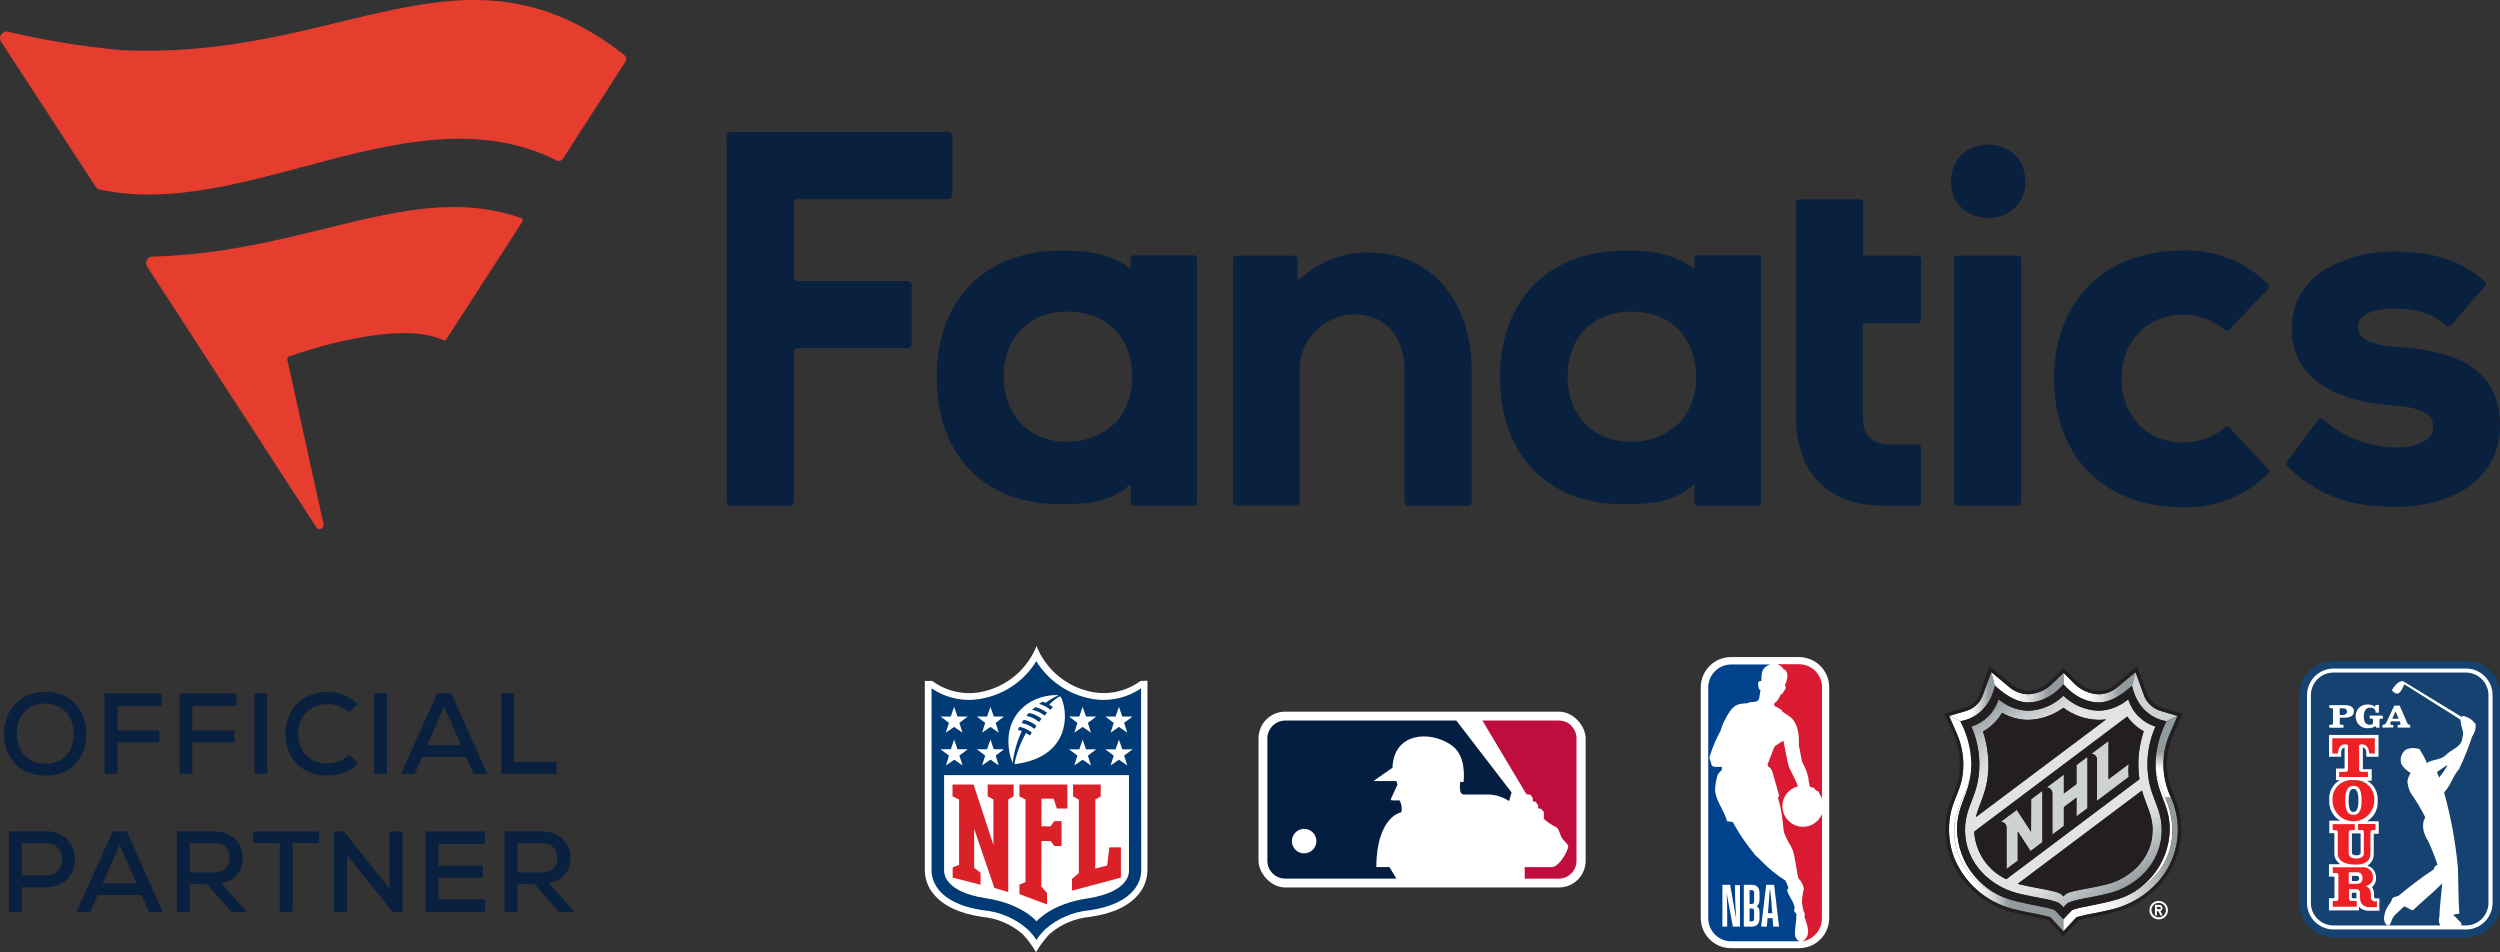 <?xml version="1.0" encoding="UTF-8"?><svg id="Layer_1" xmlns="http://www.w3.org/2000/svg" xmlns:xlink="http://www.w3.org/1999/xlink" viewBox="0 0 434.38 165.45"><rect x="0" y="0" width="434.38" height="165.45" fill="#333333" stroke="none"/><defs><style>.cls-1{fill:url(#linear-gradient);}.cls-2{fill:#003b75;}.cls-3{fill:#00428b;}.cls-4{fill:#041e42;}.cls-5{fill:#ed2125;}.cls-6{fill:#fff;}.cls-7{fill:#e53d2e;}.cls-8{fill:#bf0d3e;}.cls-9{fill:#cfd2d3;}.cls-10{fill:#da2128;}.cls-11{fill:#d91a32;}.cls-12{fill:#231f20;}.cls-13{fill:#09203f;}.cls-14{fill:#154270;}.cls-15{fill:url(#linear-gradient-8);}.cls-16{fill:url(#linear-gradient-3);}.cls-17{fill:url(#linear-gradient-4);}.cls-18{fill:url(#linear-gradient-2);}.cls-19{fill:url(#linear-gradient-6);}.cls-20{fill:url(#linear-gradient-7);}.cls-21{fill:url(#linear-gradient-5);}</style><linearGradient id="linear-gradient" x1="14113.94" y1="-11042.66" x2="14132.03" y2="-11042.66" gradientTransform="translate(-3551.2 -2955.39) scale(.28 -.28)" gradientUnits="userSpaceOnUse"><stop offset=".11" stop-color="#fff"/><stop offset=".24" stop-color="#dbdddf"/><stop offset=".44" stop-color="#a6adb0"/><stop offset=".54" stop-color="#929a9e"/></linearGradient><linearGradient id="linear-gradient-2" x1="376.43" y1="29.42" x2="376.43" y2="43.61" gradientTransform="translate(0 168) scale(1 -1)" gradientUnits="userSpaceOnUse"><stop offset="0" stop-color="#fff"/><stop offset=".35" stop-color="#fff"/><stop offset=".56" stop-color="#929a9e"/><stop offset="1" stop-color="#929a9e"/></linearGradient><linearGradient id="linear-gradient-3" x1="339.41" y1="13.18" x2="358.52" y2="13.18" gradientTransform="translate(0 168) scale(1 -1)" gradientUnits="userSpaceOnUse"><stop offset=".15" stop-color="#fff"/><stop offset=".21" stop-color="#fafafa"/><stop offset=".28" stop-color="#ebeced"/><stop offset=".37" stop-color="#d2d5d7"/><stop offset=".45" stop-color="#afb5b8"/><stop offset=".51" stop-color="#929a9e"/></linearGradient><linearGradient id="linear-gradient-4" x1="369.84" y1="14.15" x2="347.2" y2="46.49" gradientTransform="translate(0 168) scale(1 -1)" gradientUnits="userSpaceOnUse"><stop offset="0" stop-color="#929a9e"/><stop offset="0" stop-color="#979fa2"/><stop offset=".12" stop-color="#c0c4c6"/><stop offset=".2" stop-color="#d9dbdc"/><stop offset=".25" stop-color="#e2e3e4"/><stop offset=".75" stop-color="#e2e3e4"/><stop offset=".8" stop-color="#dadcdd"/><stop offset=".88" stop-color="#c4c8ca"/><stop offset=".97" stop-color="#a1a8ab"/><stop offset="1" stop-color="#929a9e"/></linearGradient><linearGradient id="linear-gradient-5" x1="345.99" y1="48.6" x2="358.52" y2="48.6" gradientTransform="translate(0 168) scale(1 -1)" gradientUnits="userSpaceOnUse"><stop offset=".25" stop-color="#fff"/><stop offset=".34" stop-color="#fafafa"/><stop offset=".45" stop-color="#ebeced"/><stop offset=".57" stop-color="#d2d5d7"/><stop offset=".7" stop-color="#afb5b8"/><stop offset=".79" stop-color="#929a9e"/></linearGradient><linearGradient id="linear-gradient-6" x1="358.52" y1="17.82" x2="378.4" y2="17.82" gradientTransform="translate(0 168) scale(1 -1)" gradientUnits="userSpaceOnUse"><stop offset=".2" stop-color="#fff"/><stop offset=".33" stop-color="#fafbfb"/><stop offset=".47" stop-color="#edeeef"/><stop offset=".62" stop-color="#d7dadb"/><stop offset=".78" stop-color="#b8bdc0"/><stop offset=".93" stop-color="#929a9e"/></linearGradient><linearGradient id="linear-gradient-7" x1="358.52" y1="48.59" x2="371.05" y2="48.59" gradientTransform="translate(0 168) scale(1 -1)" gradientUnits="userSpaceOnUse"><stop offset=".25" stop-color="#fff"/><stop offset=".34" stop-color="#fafafa"/><stop offset=".45" stop-color="#ebeced"/><stop offset=".57" stop-color="#d2d5d7"/><stop offset=".7" stop-color="#afb5b8"/><stop offset=".79" stop-color="#929a9e"/></linearGradient><linearGradient id="linear-gradient-8" x1="338.66" y1="46.97" x2="346.62" y2="46.97" gradientTransform="translate(0 168) scale(1 -1)" gradientUnits="userSpaceOnUse"><stop offset=".39" stop-color="#fff"/><stop offset=".47" stop-color="#fafafa"/><stop offset=".56" stop-color="#ebeced"/><stop offset=".67" stop-color="#d2d5d7"/><stop offset=".79" stop-color="#afb5b8"/><stop offset=".87" stop-color="#929a9e"/></linearGradient></defs><g id="Layer_2"><g id="Layer_1-2"><path class="cls-13" d="m237.84,43.87c10.69,0,17.88,8.26,17.88,20.56v22.85c0,.33-.27.59-.6.59h-10.47c-.33,0-.59-.26-.59-.59v-22.77c0-4.78-2.32-9.88-8.83-9.88h-.23c-5.13.25-9.17,4.47-9.19,9.61v23c0,.33-.26.59-.59.59h-10.37c-.33,0-.59-.26-.59-.59v-42.24c0-.32.25-.58.57-.59,0,0,.01,0,.02,0h10c.32,0,.58.25.59.57,0,0,0,0,0,.01v3.77c3.92-3.39,7.79-4.92,12.34-4.92m159.59,36.37c-.17.24-.15.56.06.77,6.19,6.22,13,7.07,18.82,7.07,8.26,0,14.44-3.15,17-8.65.77-1.7,1.15-3.54,1.13-5.4,0-11.13-9.62-13.18-18-13.72-6.68-.42-6.68-2.77-6.68-3.54,0-2.82,4.52-3.12,6.46-3.12,3.77,0,6.54.91,8.9,2.94.22.23.59.23.82,0,0,0,0,0,0,0l5.92-6.88c.22-.24.19-.62-.05-.83,0,0-.01-.01-.02-.02-4.32-3.62-8.93-5.11-15.74-5.11-4.07-.06-8.09.94-11.66,2.91-3.84,2.08-6.2,6.12-6.14,10.49,0,7.74,6.18,12.47,17.42,13.32,6.36.36,7.17,2.21,7.17,3.78,0,2.32-3.07,3.53-6.1,3.53h-.27c-4.7-.02-9.23-1.75-12.75-4.87-.23-.23-.61-.23-.83,0-.02.02-.04.04-.06.07l-5.41,7.26Zm-105.2-7.13c1.75-2.22,2.65-4.99,2.53-7.81,0-5.45-3.34-11.13-11.33-11.13-6.59,0-11,4.53-11,11.27s4.43,11.35,11,11.35c3.32.05,6.51-1.28,8.8-3.68m2.25-28.14c0-.33.26-.59.59-.59h10.38c.33,0,.59.27.59.6v42.33c0,.32-.27.58-.59.59h-10.39c-.32,0-.58-.25-.59-.57,0,0,0-.01,0-.02v-3.19c-3.65,3.37-7.91,3.44-11.72,3.51h-.69c-6.22,0-11.5-1.95-15.27-5.66-4-3.9-6.08-9.62-6.08-16.53,0-13.29,8.48-21.87,21.59-21.87h.2c4.14,0,8.41.42,11.93,3.2l.05-1.8Zm-128.93-11.08v-10.18c0-.41-.33-.74-.74-.74h-37.75c-.41,0-.74.33-.74.74v63.44c0,.41.33.74.74.74h10.18c.41,0,.74-.33.74-.74h0v-25.89c0-.41.33-.74.74-.74h19c.41,0,.74-.33.74-.74h0v-10.18c0-.4-.34-.73-.74-.73h-19c-.41,0-.74-.33-.74-.74h0v-12.76c0-.41.33-.74.74-.74h26.05c.41,0,.74-.33.74-.74h0m221.9,40.43c-.23-.21-.58-.21-.81,0-2.01,1.65-4.52,2.58-7.12,2.61-6.35,0-10.79-4.57-10.79-11.11s4.44-11.12,10.79-11.12c2.6.04,5.11.96,7.12,2.61.23.21.58.21.81,0l6.72-7.08c.23-.23.24-.61,0-.85,0,0,0,0,0,0-3.91-3.91-9.27-6.02-14.8-5.82-13.59,0-22.38,8.75-22.38,22.3s8.79,22.3,22.38,22.3c5.53.19,10.89-1.92,14.8-5.83.23-.23.24-.61,0-.85,0,0,0,0,0,0l-6.72-7.16Zm-54.17,13.58c.33,0,.59-.26.6-.59v-9.48c0-.32-.27-.58-.59-.59h-5.15c-3-.13-4.38-1.63-4.38-4.84v-16.21h9.53c.32,0,.58-.27.59-.59v-10.57c0-.32-.27-.58-.59-.59h-9.45v-9.2c0-.33-.26-.59-.59-.59h-10.49c-.33,0-.59.26-.59.59v37.13c0,9.87,5.56,15.52,15.3,15.52h5.81Zm-139-14.79c1.75-2.22,2.65-4.99,2.53-7.81,0-5.45-3.33-11.13-11.32-11.13-6.6,0-11,4.53-11,11.27s4.43,11.35,11,11.35c3.31.05,6.5-1.28,8.79-3.68m2.25-28.14c0-.33.26-.59.59-.59h10.38c.33,0,.59.27.59.6v42.33c0,.32-.27.58-.59.59h-10.34c-.32,0-.58-.25-.59-.57,0,0,0-.01,0-.02v-3.19c-3.65,3.37-7.9,3.44-11.72,3.51h-.65c-6.22,0-11.5-1.95-15.27-5.66-4-3.9-6.08-9.62-6.08-16.53,0-13.29,8.48-21.87,21.59-21.87h.21c4.14,0,8.4.42,11.92,3.2l-.04-1.8Zm143.68,42.93h10.48c.32,0,.58-.27.59-.59v-42.28c0-.33-.26-.59-.59-.6h-10.48c-.33,0-.59.27-.59.6v42.28c0,.32.27.58.59.59m11.79-56.38c0-8.49-12.9-8.49-12.9,0s12.92,8.52,12.92,0"/><path class="cls-7" d="m108.67,10.72l-10.86,16.87c-.21.33-.63.47-1,.33-25.08-12.61-54,10.58-79.55,5-.23-.05-.44-.19-.58-.38L.19,7.25c-.34-.53-.19-1.23.34-1.58.25-.16.55-.22.83-.16,6.35,1.48,12.8,2.54,19.29,3.17,38.74,2.09,59.72-21.15,87.81.87.36.28.45.78.21,1.17Zm-31.67,48.38c.2.1.44.03.56-.16l13.2-20.42c.13-.21.07-.48-.14-.61-.04-.02-.08-.04-.12-.05-19-6.56-36.83,6-64,6.73-.63.02-1.12.55-1.1,1.18,0,.19.06.38.16.54l29.36,45.25c.18.34.61.47.95.28.25-.14.4-.42.36-.7l-6.31-28.65c-.04-.25.11-.49.35-.57,2.29-.83,18.88-6.47,26.74-2.82h0Z"/><path class="cls-6" d="m312.59,114.17h-11.84c-2.89,0-5.23,2.35-5.24,5.24v40.1c0,2.89,2.35,5.23,5.24,5.24h11.83c2.9,0,5.24-2.34,5.25-5.24v-40.1c0-2.89-2.35-5.23-5.24-5.24"/><path class="cls-11" d="m309.65,123.44v.17c.36.21.54.39.91.62,1,.61,2.15,1.69,2,5.41.27.81.39,2.41.64,2.92.47.8.81,1.68,1,2.59,0,0,.14,1.46.33,1.57,1,.23.71.32.86.5s.73.19.73.72c.19.26.35.54.46.84v-19.37c0-2.21-1.79-4-4-4h-3.82c.49.12.91.45,1.16.89.49,0,1.08,1.15.17,2.79.4.27.09.67-.21,1.14-.08.15-.17.41-.44.4-.35.73-.77,1.44-1.09,1.48-.12.18-.12.4,0,.58.47.19.91.45,1.31.76"/><path class="cls-11" d="m316.59,141.4c-.73,1.83-2.81,2.73-4.64,2s-2.73-2.81-2-4.64c.43-1.07,1.35-1.87,2.47-2.15-.41-1-1.28-2.69-1.54-3.24s-.83-3.94-1-4.61c0-.14-1.54.88-1.54.94s-1.14,2.82-1.18,3c0,.15,0,.31,0,.46,0,0,.51.07.81,1s1.18,4.17,1.18,4.17c0,0-.24.25-.25.23,1.13,3.77.73,5.4,1.24,6.5.63,1.56.81,1.36,1.35,2.67.39.95.83,4.71,1,4.88.49.5.81,1.13.94,1.81-.22.81-.33,1.64-.33,2.48.12.45.18,1.44.38,1.63,0,0,.19.37.1.54-.04.06-.07.14-.06.21.34,1.18,1.42,3.2-.33,4.26h0c1.96-.31,3.39-2.02,3.37-4l.02-18.14Z"/><path class="cls-3" d="m312.08,158.74c-.64-.58-.21-.82-.24-1.05-.42-1.75-1.81-2.81-1.09-3.38-.18-.58-.54-1.31-.53-1.31-1.59-1-3.04-2.19-4.33-3.56-.38-.42-1-.83-1.15-1.17-1.39-1.69-2.62-3.51-3.67-5.44l-1-.14c-.47-1.93-2-3.55-2.08-5.48.04-.89.2-1.76.46-2.61.2-.31.44-.59.73-.83v-.52c-2.26.06-1.61-.17-2-1.05-.28-.61-.08-.74,0-1.16.46-1.38,1.04-2.72,1.73-4,.12-.44.56-1.5.56-1.5,1.69-3.43,2.32-3.18,4.32-3.38l.1-.14c2-.08,1.68-.24,2-2.17-.29.13-.38-.6-.38-.6-.16-1.11.3-.9.53-.92,0-1.81.23-2.38,1.53-2.88h-6.76c-2.21,0-4,1.79-4,4v40.1c0,2.21,1.79,4,4,4h11.84c-1.35-.73-.55-2.13-.51-4.77"/><path class="cls-6" d="m302.99,161v-7.26h1.41c.82,0,1.32.44,1.32,1.46v1.07c0,.66-.2,1-.48,1.16.33.25.52.65.48,1.07v1.06c0,1-.54,1.44-1.32,1.44h-1.41Zm1-3.15v2.24h.37c.33,0,.42-.18.42-.52v-1.23c0-.36-.11-.49-.43-.49h-.36Zm0-3.19v2.4h.36c.34,0,.43-.13.43-.52v-1.39c0-.34-.1-.49-.42-.49h-.37Zm4,4.87h-.87l-.12,1.47h-1l.88-7.26h1.38l.85,7.26h-1l-.12-1.47Zm-.43-5h-.05c-.06.87-.18,2.41-.22,2.89l-.11,1.25h.76l-.11-1.25c0-.49-.18-2-.26-2.89m-7.46,6.47h-.84v-7.26h1.34l1.07,6c-.09-1.42-.21-3.14-.21-4.61v-1.34h.85v7.21h-1.23l-1.08-5.81c.07,1.34.1,2.41.1,3.52v2.29Z"/><path class="cls-6" d="m198.18,118.31c-2.57,1.9-5.85,2.56-8.95,1.81-4.14-.98-7.55-3.91-9.13-7.86-1.58,3.95-4.99,6.88-9.13,7.86-3.12.77-6.42.1-9-1.81h-1.28v33c.04,1.5.59,2.95,1.57,4.09,1.67,2,4.5,3.35,8.42,3.91,2.59.24,5.04,1.29,7,3,.9.95,1.68,2,2.33,3.14.66-1.13,1.44-2.18,2.33-3.14,1.97-1.72,4.44-2.77,7.05-3,3.92-.56,6.75-1.88,8.42-3.91.98-1.15,1.53-2.61,1.56-4.12v-33l-1.19.03Z"/><path class="cls-2" d="m198.26,119.59c-2.73,1.87-6.14,2.48-9.35,1.66-3.68-.85-6.87-3.15-8.85-6.37-1.97,3.23-5.16,5.52-8.85,6.37-3.21.82-6.62.21-9.35-1.66v31.69c0,1.08.45,5.65,9,6.88,2.85.26,5.55,1.42,7.7,3.31.58.56,1.09,1.18,1.52,1.85.43-.67.94-1.29,1.52-1.85,2.15-1.89,4.84-3.05,7.69-3.31,8.53-1.23,9-5.8,9-6.88l-.03-31.69Z"/><path class="cls-6" d="m180.1,160.09s2.48-3.05,8.91-4c7.37-1.14,7.15-4.6,7.15-4.78v-16.63h-32.12v16.59c0,.18-.22,3.64,7.15,4.78,6.43.95,8.91,4.04,8.91,4.04Z"/><path class="cls-10" d="m172.61,146.81v-7.89l-1-.56v-2.05h4.51v2.05l-.94.56v16.08l-2.41-.72-3.51-10.28v6.78l1.11.85v2.09l-4.84-1.23v-1.78l1.11-.44v-11.35l-1.14-.56v-2.05h3.66l3.45,10.5Z"/><path class="cls-10" d="m180.92,154l1,1.15v2l-4.79-1.79v-1.66l1.06-.43v-14.35l-1.06-.54v-2.07h8.33v4.17h-1.83l-.56-1.71h-2.11v4.81h1.58l.63-.91h1.28v4.33h-1.28l-.6-.87h-1.61l-.04,7.87Z"/><path class="cls-10" d="m186.26,154.75v-2.05l1.19-1v-12.78l-1-.54v-2.07h4.8v2.07l-.94.54v12l2.06-.55.39-3.15h2v5.26l-8.5,2.27Z"/><path class="cls-6" d="m164.88,131.28l-1.46-1.09h1.78l.58-1.68.59,1.68h1.78l-1.46,1.09.57,1.72-1.45-1-1.44,1,.51-1.72Z"/><path class="cls-6" d="m171.18,131.28l-1.45-1.09h1.77l.59-1.68.58,1.68h1.78l-1.45,1.09.53,1.71-1.44-1-1.45,1,.54-1.71Z"/><path class="cls-6" d="m164.88,125.6l-1.46-1.1h1.78l.58-1.68.59,1.68h1.78l-1.46,1.1.54,1.7-1.45-1-1.44,1,.54-1.7Z"/><path class="cls-6" d="m171.18,125.6l-1.45-1.1h1.77l.59-1.68.58,1.68h1.78l-1.45,1.1.53,1.7-1.44-1-1.45,1,.54-1.7Z"/><path class="cls-6" d="m195.86,133l-1.44-1-1.45,1,.54-1.71-1.46-1.09h1.78l.59-1.68.58,1.68h1.78l-1.46,1.09.54,1.71Z"/><path class="cls-6" d="m189.56,133l-1.45-1-1.44,1,.53-1.71-1.45-1.09h1.78l.58-1.68.59,1.68h1.77l-1.45,1.09.54,1.71Z"/><path class="cls-6" d="m195.86,127.3l-1.44-1-1.45,1,.54-1.7-1.46-1.1h1.78l.59-1.68.58,1.68h1.78l-1.46,1.1.54,1.7Z"/><path class="cls-6" d="m189.56,127.3l-1.45-1-1.44,1,.53-1.7-1.45-1.1h1.78l.58-1.68.59,1.68h1.77l-1.45,1.1.54,1.7Z"/><path class="cls-6" d="m184.1,121c-.66.4-1.26.88-1.8,1.43.23.13.45.28.65.45l-.47.43c-.56-.48-1.23-.82-1.94-1l.57-.39c.29.08.58.19.58.19.68-.52,1.42-.96,2.21-1.29-.14-.05-.28-.06-.43-.05-4.67.06-9,3.54-8.15,9.5.09.79.31,1.56.64,2.28.23-1.92.77-3.78,1.58-5.53-.23-.08-.46-.15-.7-.2.11-.24.27-.54.27-.54.79.16,1.54.5,2.17,1l-.33.53c-.22-.17-.44-.32-.68-.46-.93,1.66-1.6,3.44-2,5.3,0,.07.14.1.25.09,5.11-.66,7.5-3.27,8.23-6.09.46-1.78.35-3.66-.32-5.37-.09-.07-.17-.28-.33-.28Zm-4.39,5.63c-.64-.51-1.4-.85-2.2-1l.36-.58c.82.17,1.58.53,2.22,1.07-.14.18-.27.37-.38.54v-.03Zm.84-1.18c-.64-.53-1.4-.9-2.22-1.07.13-.17.28-.35.43-.51.8.15,1.56.49,2.2,1l-.41.58Zm.93-1.12c-.62-.5-1.36-.84-2.14-1,.19-.18.38-.33.54-.47.76.17,1.46.51,2.06,1l-.46.47Z"/><path class="cls-6" d="m340.04,144.17c0-4.26,2-5.88,2.41-9.93-.57,3.55-2.91,6.45-2.91,9.93-.01,1.24.16,2.48.52,3.67,1.47,4.91,5.86,7.64,10.11,8.71-5.82-1.31-9.99-6.42-10.13-12.38Z"/><path class="cls-6" d="m377.46,144.17c-.04-1.93-.47-3.83-1.27-5.59-.8-1.93-1.67-3.67-1.67-5.82,0,5.19,2.48,6.66,2.48,11.41-.14,5.96-4.31,11.07-10.13,12.38,5.9-1.49,10.59-5.81,10.59-12.38Z"/><path class="cls-6" d="m375.09,156.53c-.89,0-1.61.71-1.62,1.6s.71,1.61,1.6,1.62,1.61-.71,1.62-1.6c0,0,0,0,0,0,0-.88-.71-1.6-1.59-1.61,0,0,0,0-.01,0Zm0,2.86c-.7,0-1.26-.55-1.27-1.25s.55-1.26,1.25-1.27c.7,0,1.26.55,1.27,1.25,0,0,0,.01,0,.02,0,.69-.56,1.25-1.25,1.25Z"/><path class="cls-6" d="m375.74,157.76c0-.3-.24-.54-.54-.54h-.77v1.83h.34v-.74h.25l.34.74h.38l-.36-.77c.22-.08.36-.29.36-.52Zm-.54.2h-.43v-.39h.46c.1,0,.19.07.2.18,0,0,0,0,0,.01.03.1-.03.21-.13.23-.02,0-.04,0-.07,0l-.03-.04Z"/><path class="cls-9" d="m375.3,123.49c-1.4-.46-2.48-1.58-2.9-3l-1.35-3.71-.63,2.35c1.28,5.77,6,6.18,6,6.18l1.93-.9-3.05-.92Z"/><path class="cls-9" d="m352.9,144.5l-2.48-3.81-2.76,2.08c.55,0,1,.45,1,1v7.23l1.95-1.46v-5.07l2.22,3.4,2.06-1.54v-8.93l-1.95,1.46-.04,5.64Z"/><path class="cls-9" d="m360.79,136.2l-2.19,1.65v-3.3l-3,2.23c.55,0,1,.45,1,1v7.22l2-1.5v-3.27l2.19-1.65v3.27l1.91-1.43v-8.93l-1.91,1.43v3.28Z"/><path class="cls-9" d="m366.36,135.37v-6.65l-3,2.23c.55,0,1,.45,1,1v7.16l5.52-4.15c-.08-.75-.08-1.52,0-2.27l-3.52,2.68Z"/><path class="cls-1" d="m341.13,132.77c0,5.07-2.49,6.08-2.49,11.4,0,1.55.26,3.08.77,4.54.16-.33.38-.62.65-.87-.36-1.19-.53-2.43-.52-3.67,0-3.48,2.34-6.38,2.91-9.93,0-.46.07-1,.07-1.48-.06-2.6-.72-5.15-1.93-7.46l-1.93-.9,1.31,3c.75,1.69,1.15,3.52,1.16,5.37Z"/><path class="cls-18" d="m374.52,132.76c0,2.15.87,3.89,1.67,5.82h1c-.85-1.81-1.3-3.78-1.31-5.78,0-1.86.4-3.71,1.16-5.41l1.31-3-1.93.9c-1.2,2.31-1.85,4.87-1.9,7.47Z"/><path class="cls-16" d="m357,158.11c-1.58-.57-3.72-.77-6.83-1.56-4.25-1.07-8.64-3.8-10.11-8.71-.27.25-.49.54-.65.87,1.75,4.59,5.64,8.04,10.41,9.22,2.9.73,4.25.8,6.42,1.41.28.29,2.28,2.46,2.28,2.46v-2.08s-1.29-1.42-1.52-1.61Z"/><path class="cls-17" d="m350.51,155.18c3.47.88,5.73,1,7.25,1.71,0,0,.55.51.76.74.21-.23.76-.74.76-.74,1.52-.73,3.78-.83,7.24-1.71,4.37-1.11,9.08-5,9.08-11,0-4.32-2.48-5.91-2.48-11.41,0-2.26.49-4.49,1.4-6.55-2.27-.69-4.04-2.47-4.73-4.74-1.43,1.23-3.23,1.94-5.11,2-2.31-.07-4.51-1-6.16-2.61-1.66,1.61-3.86,2.55-6.17,2.61-1.88-.06-3.68-.77-5.1-2-.69,2.27-2.46,4.05-4.73,4.74.91,2.06,1.39,4.29,1.4,6.55,0,5.5-2.49,7.09-2.49,11.41,0,6.04,4.71,9.89,9.08,11Zm23.51-11c0,5.13-4.09,8.51-7.89,9.47-2.74.7-6.09,1.06-7.1,1.64-.18.14-.35.29-.51.46-.16-.17-.33-.32-.51-.46-1-.58-4.36-.94-7.11-1.64l-.31-.08,21.57-16.2c.74,2.56,1.86,4.25,1.86,6.8h0Zm-1.54-17.1c-.61,1.83-.93,3.76-.94,5.69,0,.88.06,1.75.19,2.62l-23.14,17.38c-3.24-1.53-5.37-4.71-5.57-8.28l26.6-20c.75,1.06,1.73,1.94,2.86,2.58h0Zm-27,5.69c-.01-1.94-.33-3.86-.95-5.69,1.38-.77,2.52-1.89,3.32-3.25,1.36.78,2.91,1.21,4.48,1.23,2.23-.04,4.39-.78,6.17-2.11,1.78,1.33,3.94,2.07,6.16,2.11.43,0,.86-.03,1.28-.1l-22.66,17c.68-2.56,2.22-4.67,2.22-9.2h-.02Z"/><path class="cls-21" d="m352.35,122.05c3.72,0,6.17-3.16,6.17-3.16v-2l-2,1.93c-1.13,1.11-2.64,1.75-4.22,1.79-1.24-.05-2.42-.53-3.34-1.36l-3-2.5.63,2.35s2.88,2.95,5.76,2.95Z"/><path class="cls-19" d="m377.46,144.17c0,6.57-4.69,10.89-10.59,12.38-3.11.79-5.26,1-6.83,1.56-.21.19-1.52,1.61-1.52,1.61v2.08s2-2.17,2.28-2.46c2.17-.61,3.52-.68,6.42-1.41,5.87-1.52,11.18-6.63,11.18-13.76.01-1.94-.39-3.85-1.18-5.62h-1c.79,1.77,1.21,3.68,1.24,5.62Z"/><path class="cls-20" d="m364.68,122.05c2.89,0,5.74-2.93,5.74-2.93l.63-2.35-3,2.5c-.92.83-2.1,1.32-3.34,1.36-1.58-.05-3.09-.69-4.22-1.79l-1.94-1.93v2s2.42,3.14,6.13,3.14Z"/><path class="cls-15" d="m346.62,119.12l-.63-2.35-1.36,3.71c-.41,1.42-1.49,2.54-2.89,3l-3.08.91,1.93.9s4.74-.4,6.03-6.17Z"/><path class="cls-12" d="m343.3,142l22.66-17c-.42.07-.85.1-1.28.1-2.22-.04-4.38-.78-6.16-2.11-1.78,1.33-3.94,2.07-6.17,2.11-1.57-.02-3.12-.45-4.48-1.23-.8,1.36-1.94,2.48-3.32,3.25.62,1.83.94,3.75.95,5.69,0,4.48-1.54,6.59-2.2,9.19Z"/><path class="cls-12" d="m350.59,153.56l.31.08c2.75.7,6.1,1.06,7.11,1.64.18.14.35.29.51.46.16-.17.33-.32.51-.46,1-.58,4.36-.94,7.1-1.64,3.8-1,7.89-4.34,7.89-9.47,0-2.55-1.12-4.24-1.86-6.81l-21.57,16.2Z"/><path class="cls-12" d="m340.51,132.77c0,4.88-2.48,6-2.48,11.4,0,7.8,6,12.91,11.63,14.35,2.84.69,3.69.74,6.25,1.37l2.61,2.8,2.61-2.8c2.55-.63,3.41-.68,6.24-1.37,5.61-1.44,11.64-6.55,11.64-14.35,0-5.41-2.49-6.52-2.49-11.4,0-1.78.39-3.54,1.11-5.16l1.6-3.61-3.75-1.1c-1.21-.41-2.15-1.4-2.49-2.63l-1.66-4.53-3.69,3.06c-.81.74-1.85,1.17-2.95,1.22-1.42-.05-2.77-.63-3.78-1.62l-2.38-2.35-2.38,2.35c-1.02.99-2.37,1.57-3.79,1.62-1.1-.05-2.14-.48-2.95-1.22l-3.69-3.06-1.65,4.53c-.35,1.24-1.28,2.22-2.5,2.63l-3.74,1.1,1.59,3.61c.72,1.63,1.09,3.38,1.09,5.16Zm1.23-9.28c1.4-.46,2.48-1.58,2.89-3l1.36-3.71,3,2.5c.92.83,2.1,1.31,3.34,1.36,1.58-.04,3.09-.68,4.22-1.79l2-1.93,1.94,1.93c1.13,1.1,2.64,1.74,4.22,1.79,1.24-.04,2.42-.53,3.34-1.36l3-2.5,1.35,3.71c.42,1.42,1.5,2.54,2.9,3l3.08.91-1.31,3c-.76,1.7-1.15,3.55-1.16,5.41.01,2,.46,3.97,1.31,5.78.79,1.77,1.19,3.68,1.18,5.62,0,7.13-5.31,12.24-11.18,13.76-2.9.73-4.25.8-6.42,1.41-.28.29-2.28,2.46-2.28,2.46,0,0-2-2.17-2.28-2.46-2.17-.61-3.52-.68-6.42-1.41-4.77-1.18-8.66-4.63-10.41-9.22-.51-1.46-.77-2.99-.77-4.54,0-5.32,2.49-6.33,2.49-11.4,0-1.86-.4-3.71-1.16-5.41l-1.31-3,3.08-.91Z"/><path class="cls-12" d="m348.59,152.76l23.14-17.38c-.13-.87-.19-1.74-.19-2.62,0-1.93.33-3.86.94-5.69-1.13-.63-2.11-1.5-2.86-2.56l-26.6,20c.21,3.56,2.34,6.73,5.57,8.25Zm17.77-24v6.65l3.52-2.64c-.08.75-.08,1.52,0,2.27l-5.52,4.15v-7.19c0-.55-.45-1-1-1l3-2.24Zm-7.76,5.83v3.3l2.19-1.65v-3.3l1.91-1.43v8.93l-1.91,1.43v-3.27l-2.19,1.65v3.27l-2,1.5v-7.16c0-.55-.45-1-1-1l3-2.27Zm-8.18,6.14l2.48,3.81v-5.67l1.95-1.46v8.93l-2.06,1.54-2.22-3.4v5.07l-1.95,1.45v-7.2c0-.55-.45-1-1-1l2.8-2.07Z"/><path class="cls-12" d="m342.45,134.24c-.41,4-2.41,5.67-2.41,9.93.14,5.96,4.31,11.07,10.13,12.38,3.11.79,5.25,1,6.83,1.56.2.19,1.52,1.61,1.52,1.61,0,0,1.31-1.42,1.52-1.61,1.57-.57,3.72-.77,6.83-1.56,5.82-1.31,9.99-6.42,10.13-12.38,0-4.75-2.48-6.22-2.48-11.41.06-2.6.72-5.15,1.93-7.46,0,0-4.75-.41-6-6.18,0,0-2.85,2.93-5.74,2.93-3.71,0-6.16-3.16-6.16-3.16,0,0-2.45,3.16-6.17,3.16-2.88,0-5.73-2.93-5.73-2.93-1.29,5.77-6,6.18-6,6.18,1.21,2.31,1.87,4.86,1.93,7.46-.06.53-.09,1.02-.13,1.48Zm.07-8c2.27-.69,4.04-2.47,4.73-4.74,1.42,1.23,3.22,1.94,5.1,2,2.31-.06,4.51-1,6.17-2.61,1.65,1.61,3.85,2.54,6.16,2.61,1.88-.06,3.68-.77,5.11-2,.69,2.27,2.46,4.05,4.73,4.74-.91,2.06-1.39,4.29-1.4,6.55,0,5.5,2.48,7.09,2.48,11.41,0,6.05-4.71,9.9-9.08,11-3.46.88-5.72,1-7.24,1.71,0,0-.55.51-.76.74-.21-.23-.76-.74-.76-.74-1.52-.73-3.78-.83-7.25-1.71-4.37-1.11-9.08-5-9.08-11,0-4.32,2.49-5.91,2.49-11.41,0-2.27-.48-4.51-1.4-6.58v.03Z"/><rect class="cls-6" x="218.67" y="123.65" width="56.84" height="30.55" rx="4.64" ry="4.64"/><path class="cls-8" d="m273.05,126.11c-.58-.59-1.37-.91-2.19-.91h-13.29l7.65,12.8.7.09.41.58v.55l.49.1.44.6v.53l.49.09s.5.52.5.55v1.19c.6.55,1.27,1.01,2,1.37.67.26.75,1.34,1.13,1.93.53.81,1.23,1.16,1.09,1.63-.35,1.25-1.63,3.35-2.83,3.46h-4.72v2h5.9c1.71,0,3.09-1.37,3.1-3.08,0,0,0,0,0-.01v-21.29c0-.82-.33-1.6-.91-2.18"/><path class="cls-4" d="m253.04,125.2h-29.74c-1.7.01-3.08,1.39-3.09,3.09v21.27c0,1.71,1.38,3.09,3.09,3.1h19.32l-1.2-2h-2.28c0-5.71,2-8.89,4.25-9.5.32-.06.17-1.63-.24-2.1-.44.03-.89.03-1.33,0-.3-.08-.09-.37-.09-.37l1.07-2.34-.14-.64h-4c-.05,0,3.29-2.31,3.29-2.31.18-6.06,6.38-6.53,10.14-4,2.22,1.48,2.39,4.4,2.22,6.43,0,.12-.58,0-.58,0,0,0-.38,2.22.61,2.22h4.37c1.25.05,2.46.45,3.5,1.14l.43-1.51-9.6-12.48Zm-26.43,23.08c-1.18,0-2.13-.94-2.14-2.12,0-1.18.94-2.13,2.12-2.14,1.18,0,2.13.94,2.14,2.12,0,0,0,0,0,0,0,1.17-.95,2.12-2.12,2.13"/><path class="cls-14" d="m399.48,156.88c0,3.31,2.69,6,6,6h23c3.31,0,6-2.69,6-6v-36.1c.02-3.24-2.59-5.89-5.83-5.91-.06,0-.11,0-.17,0h-23c-3.24-.07-5.93,2.5-6,5.74,0,.06,0,.11,0,.17v36.1"/><path class="cls-6" d="m405.47,116.16c-2.55,0-4.62,2.07-4.62,4.62v36.1c0,2.55,2.07,4.62,4.62,4.62h23c2.55,0,4.62-2.07,4.62-4.62v-36.1c0-2.55-2.07-4.62-4.62-4.62h-23"/><path class="cls-14" d="m405.45,116.86c-2.17,0-3.92,1.75-3.93,3.92v36.1c0,2.17,1.76,3.92,3.93,3.92h23c2.16,0,3.92-1.76,3.92-3.92h0v-36.1c0-2.16-1.76-3.92-3.92-3.92h-23"/><path class="cls-6" d="m406.53,123.07h.64c.32-.03.6.21.63.53,0,.02,0,.03,0,.05,0,.36-.29.58-.73.58h-.54v-1.16m-1.18,2.63c0,.12-.09.22-.21.23-.01,0-.02,0-.03,0h-.39v.51h2.47v-.51h-.41c-.12.01-.23-.08-.24-.2,0-.01,0-.02,0-.03v-1h.69c1.15,0,1.76-.3,1.76-1.09s-.61-1.09-1.64-1.09h-2.62v.51h.39c.12-.01.23.08.24.2,0,.01,0,.02,0,.03v2.44Z"/><path class="cls-6" d="m413.97,124.88h-.29c-.12-.01-.23.08-.24.2,0,.01,0,.03,0,.04v1.33h-.55l-.13-.29c-.37.24-.8.37-1.24.36-1.1.12-2.09-.67-2.21-1.77,0-.08-.01-.15-.01-.23-.06-1.1.78-2.05,1.88-2.11.11,0,.22,0,.34,0,.41,0,.81.13,1.13.39l.13-.32h.56v1.35h-.56c0-.57-.39-.88-1-.88s-1.07.5-1.07,1.5.35,1.49,1.07,1.49c.24,0,.53-.09.53-.36v-.49c.01-.12-.08-.23-.2-.24-.01,0-.03,0-.04,0h-.33v-.51h2.28v.51"/><path class="cls-6" d="m418.78,125.96c-.42-.07-.43-.16-.59-.51l-1.24-2.85h-.94l-1.23,2.63c-.18.39-.29.69-.83.74v.44h1.88v-.44h-.05c-.14,0-.48,0-.48-.21,0-.09.03-.17.07-.25l.08-.18h1.49l.08.18c.03.09.06.19.08.29,0,.17-.37.16-.5.18v.44h2.18v-.44h0m-3.12-1.1l.57-1.29.53,1.29h-1.1Z"/><path class="cls-6" d="m429.56,127.96c.41-.61.62-1.33.61-2.06-.42-.68-1.08-1.19-1.85-1.41-.19-.14-.46-.11-.6.08h0l-10.07-6.15c-.74-.38-1.75.92-2,1.4-.11.17.22.43.45.57.91.59,1.35-.94,1.68-1.48l9.74,6.14c0,.18.02.36.06.53,0,.8.63,1.46.26,2.62-.11,1.62-1.86,1.95-2.82,2.95s-2.61.76-3.34,1.46h0c-.62-1.63-1-1.73-1.19-2.39-.77-.33-1.63-.33-2.4,0-.69.46-1.06,1.28-.94,2.1,0,.78,1.12,1.64,1.71,2-.31.43-.5.94-.56,1.47.07,1,.45,1.96,1.08,2.74.72,1.08,1.37,2.19,1.95,3.35,0,.09.1.16,0,.28s-.94,1.65.59,4c.58,1.27,1.09,2.57,1.53,3.89.35.38-.49.14-.57,1-2.15,1.42-4.21,2.97-6.18,4.64-.41.12-.94.1-1.11.61-.08.21-.17.41-.28.6-.55.65-.92,1.44-1.05,2.29-.1.45,0,1.32.54,1.56.12.07.28.07.4,0,.15-.3.29-.61.4-.93.36-.88.9-1.12,2.12-2.34.62.17.89.53,1.52.69,1.7-1.59,3.42-3,5.1-4.67-.26,2.52-.5,5.11-.49,5.8-.16.53-.09,1.1.19,1.57,0,0,2.79.16,3.33.12.27,0,.28-.17.28-.17,0,0,.25-.38-.43-.88-.31-.35-.65-.69-1-1,.36-.09.73-.15,1.1-.19-.13-1.32-.16-4.19-.25-7.93-.4-4.44-1.21-8.83-2.4-13.12,1.36-1.55,1.31-2.52,2.63-4.12.87-1.84,1.62-3.73,2.26-5.66m-5.78,7.21c0-.12-.25-.67-.35-1l1.75-1.18c0,.07,0,.13,0,.2-.42.69-.89,1.35-1.4,1.98Z"/><path class="cls-6" d="m412.78,156.09c-.14.01-.27-.1-.28-.24,0-.01,0-.02,0-.03v-.27c.02-.42-.06-.83-.23-1.21-.04-.09-.1-.17-.16-.25h.07c.44-.38.69-.93.67-1.51,0-.43-.11-.85-.3-1.24h0c-.27-.45-.7-.79-1.21-.93.75-.46,1.18-1.31,1.1-2.19v-3.34h.87v-2.18h-2.05c1.24-.73,1.96-2.1,1.87-3.54.11-1.42-.6-2.79-1.83-3.51h.79v-2h-1.54v-3.75c.35,0,.58.36.6.91v.67h2.12v-3.78h-8.6v3.79h2.11v-.67c0-.55.26-.89.6-.91v3.63h-1.5v2h.65c-1.22.73-1.93,2.09-1.82,3.51-.09,1.44.63,2.81,1.87,3.54h-1.86v2.18h.88v3.55c0,.76.41,1.45,1.06,1.84h-2v2.15h.83s.15,0,.13.15v3.44c0,.18-.13.13-.13.16h-.83v2.13h5.22v-.63c.45.47,1.09.72,1.74.68h1.8v-2.14h-.64m-4-11.3h1.27s.11,0,.11.1v3.29c0,.24-.21.43-.73.43s-.78-.19-.78-.43v-3.29c-.02-.09.13-.11.13-.11h0Zm1-5.72c0,1.3-.28,2-.85,2-.27,0-.85,0-.85-2s.6-2,.85-2,.85.03.85,1.99h0Zm-1,17c-.08,0-.14-.06-.15-.14v-.83h.55c.17,0,.25,0,.25.22v.75h-.65Zm-.13-3v-.9h.85c.23,0,.41.18.41.41,0,.01,0,.02,0,.03.01.24-.17.44-.41.46h-.85Z"/><path class="cls-5" d="m412.57,128.27h-7.33v2.65h1v-.13c0-1,.62-1.46,1.19-1.46.36,0,.54.08.54.23v4.09c0,.22-.14.46-.35.46h-1.19v.9h5v-.9h-1.19c-.2,0-.34-.24-.34-.46v-4.09c0-.15.17-.23.54-.23.56,0,1.15.46,1.19,1.46v.13h1v-2.65h-.13"/><path class="cls-5" d="m412.71,143.17h-3v1.05h.56c.13-.02.27.02.38.09.07.07.07.18.07.34v3.72c0,.17-.18.8-1.29.8-.84,0-1.34-.33-1.34-.87v-3.6c0-.42.19-.46.38-.46h.67v-1.05h-3.83v1.05h.43c.13-.02.27.02.38.09.06.1.09.22.07.34v3.69c0,.9.8,1.87,3.07,1.87s2.61-1.11,2.61-2.08v-3.45c0-.42.19-.46.38-.46h.49v-1.05"/><path class="cls-5" d="m408.9,135.55c-1.82-.18-3.44,1.15-3.62,2.97-.02.18-.02.37,0,.55,0,2,1.63,3.63,3.63,3.63s3.63-1.63,3.63-3.63c.12-1.82-1.25-3.4-3.08-3.53-.18-.01-.37,0-.55,0m0,6.05c-.61,0-1.42-.21-1.42-2.53,0-1.74.47-2.53,1.42-2.53s1.42.69,1.42,2.53c.04,1.69-.45,2.53-1.38,2.53h-.04Z"/><path class="cls-5" d="m412.78,156.63c-.4.06-.77-.21-.84-.61-.01-.07-.01-.14,0-.2v-.27c.03-.34-.03-.69-.17-1-.16-.27-.41-.47-.7-.58.28-.09.54-.23.77-.41.31-.27.49-.67.47-1.08,0-.35-.08-.69-.23-1-.39-.57-1.06-.88-1.75-.79h-5v1h.65c.16,0,.3.12.32.28v4.23c0,.18-.14.32-.31.35h-.67v1h4.17v-1h-1c-.18-.04-.32-.19-.33-.37v-1.69h1.24c.35-.01.65.26.66.62,0,.03,0,.06,0,.08v.44c-.03.38.02.77.14,1.13.29.59.92.93,1.57.86h1.22v-1.06h-.21m-4.71-5h1.46c.4-.05.78.19.9.57.08.28.08.58,0,.86-.13.37-.49.61-.88.58h-1.45v-2h-.03Z"/></g></g><path class="cls-13" d="m15.01,127.52c0,3.78-2.3,7.24-7.16,7.24s-7.16-3.54-7.16-7.22c0-4.26,2.98-7.34,7.2-7.34,4.78,0,7.12,3.54,7.12,7.32Zm-7.16,5.18c3.48,0,4.94-2.48,4.94-5.14s-1.46-5.26-4.9-5.32c-3.26,0-4.98,2.26-4.98,5.32.06,2.48,1.46,5.14,4.94,5.14Z"/><path class="cls-13" d="m18.17,134.46v-13.98h9.9v2.18h-7.66v4.26h7.28v2.08h-7.28v5.46h-2.24Z"/><path class="cls-13" d="m31.19,134.46v-13.98h9.9v2.18h-7.66v4.26h7.28v2.08h-7.28v5.46h-2.24Z"/><path class="cls-13" d="m44.21,134.46v-14h2.22v14h-2.22Z"/><path class="cls-13" d="m62.23,132.66c-1.44,1.44-3.28,2.08-5.26,2.08-5.06,0-7.38-3.5-7.38-7.18s2.36-7.34,7.38-7.34c1.9,0,3.68.68,5.12,2.12l-1.5,1.44c-1.02-.98-2.32-1.44-3.62-1.44-3.58,0-5.16,2.62-5.16,5.2s1.56,5.1,5.16,5.1c1.3,0,2.74-.54,3.72-1.52l1.54,1.54Z"/><path class="cls-13" d="m65.01,134.46v-14h2.22v14h-2.22Z"/><path class="cls-13" d="m80.95,131.52h-7.58l-1.32,2.94h-2.38l6.28-14h2.44l6.28,14h-2.38l-1.34-2.94Zm-3.78-8.7l-2.96,6.66h5.92l-2.96-6.66Z"/><path class="cls-13" d="m89.35,120.46v11.92h7.38v2.08h-9.62v-14h2.24Z"/><path class="cls-13" d="m3.79,154.16v4.3H1.55v-14c2.16,0,4.32-.02,6.48-.02,6.68,0,6.7,9.72,0,9.72H3.79Zm0-2.06h4.24c3.7,0,3.66-5.6,0-5.6H3.79v5.6Z"/><path class="cls-13" d="m24.57,155.52h-7.58l-1.32,2.94h-2.38l6.28-14h2.44l6.28,14h-2.38l-1.34-2.94Zm-3.78-8.7l-2.96,6.66h5.92l-2.96-6.66Z"/><path class="cls-13" d="m42.81,158.46h-2.62l-4.26-4.84h-2.96v4.84h-2.24v-14.02c2.18,0,4.34.02,6.52.02,3.24,0,4.94,2.22,4.94,4.58,0,1.98-1.04,3.98-3.8,4.36l4.18,4.66.24.4Zm-9.84-11.96v5.08h4.26c1.84,0,2.68-1.16,2.68-2.5,0-1.26-.82-2.58-2.66-2.58h-4.28Z"/><path class="cls-13" d="m48.59,146.48h-4.6v-2.02h11.44v2.02h-4.58v11.98h-2.26v-11.98Z"/><path class="cls-13" d="m67.69,154.42v-9.96h2.24v14h-1.7l-7.94-9.88v9.88h-2.26v-14h1.72l7.94,9.96Z"/><path class="cls-13" d="m84.29,158.46h-10.34v-14h10.28v2.18h-8.04v3.78h7.72v2.08h-7.72v3.76h8.1v2.2Z"/><path class="cls-13" d="m99.75,158.46h-2.62l-4.26-4.84h-2.96v4.84h-2.24v-14.02c2.18,0,4.34.02,6.52.02,3.24,0,4.94,2.22,4.94,4.58,0,1.98-1.04,3.98-3.8,4.36l4.18,4.66.24.4Zm-9.84-11.96v5.08h4.26c1.84,0,2.68-1.16,2.68-2.5,0-1.26-.82-2.58-2.66-2.58h-4.28Z"/></svg>